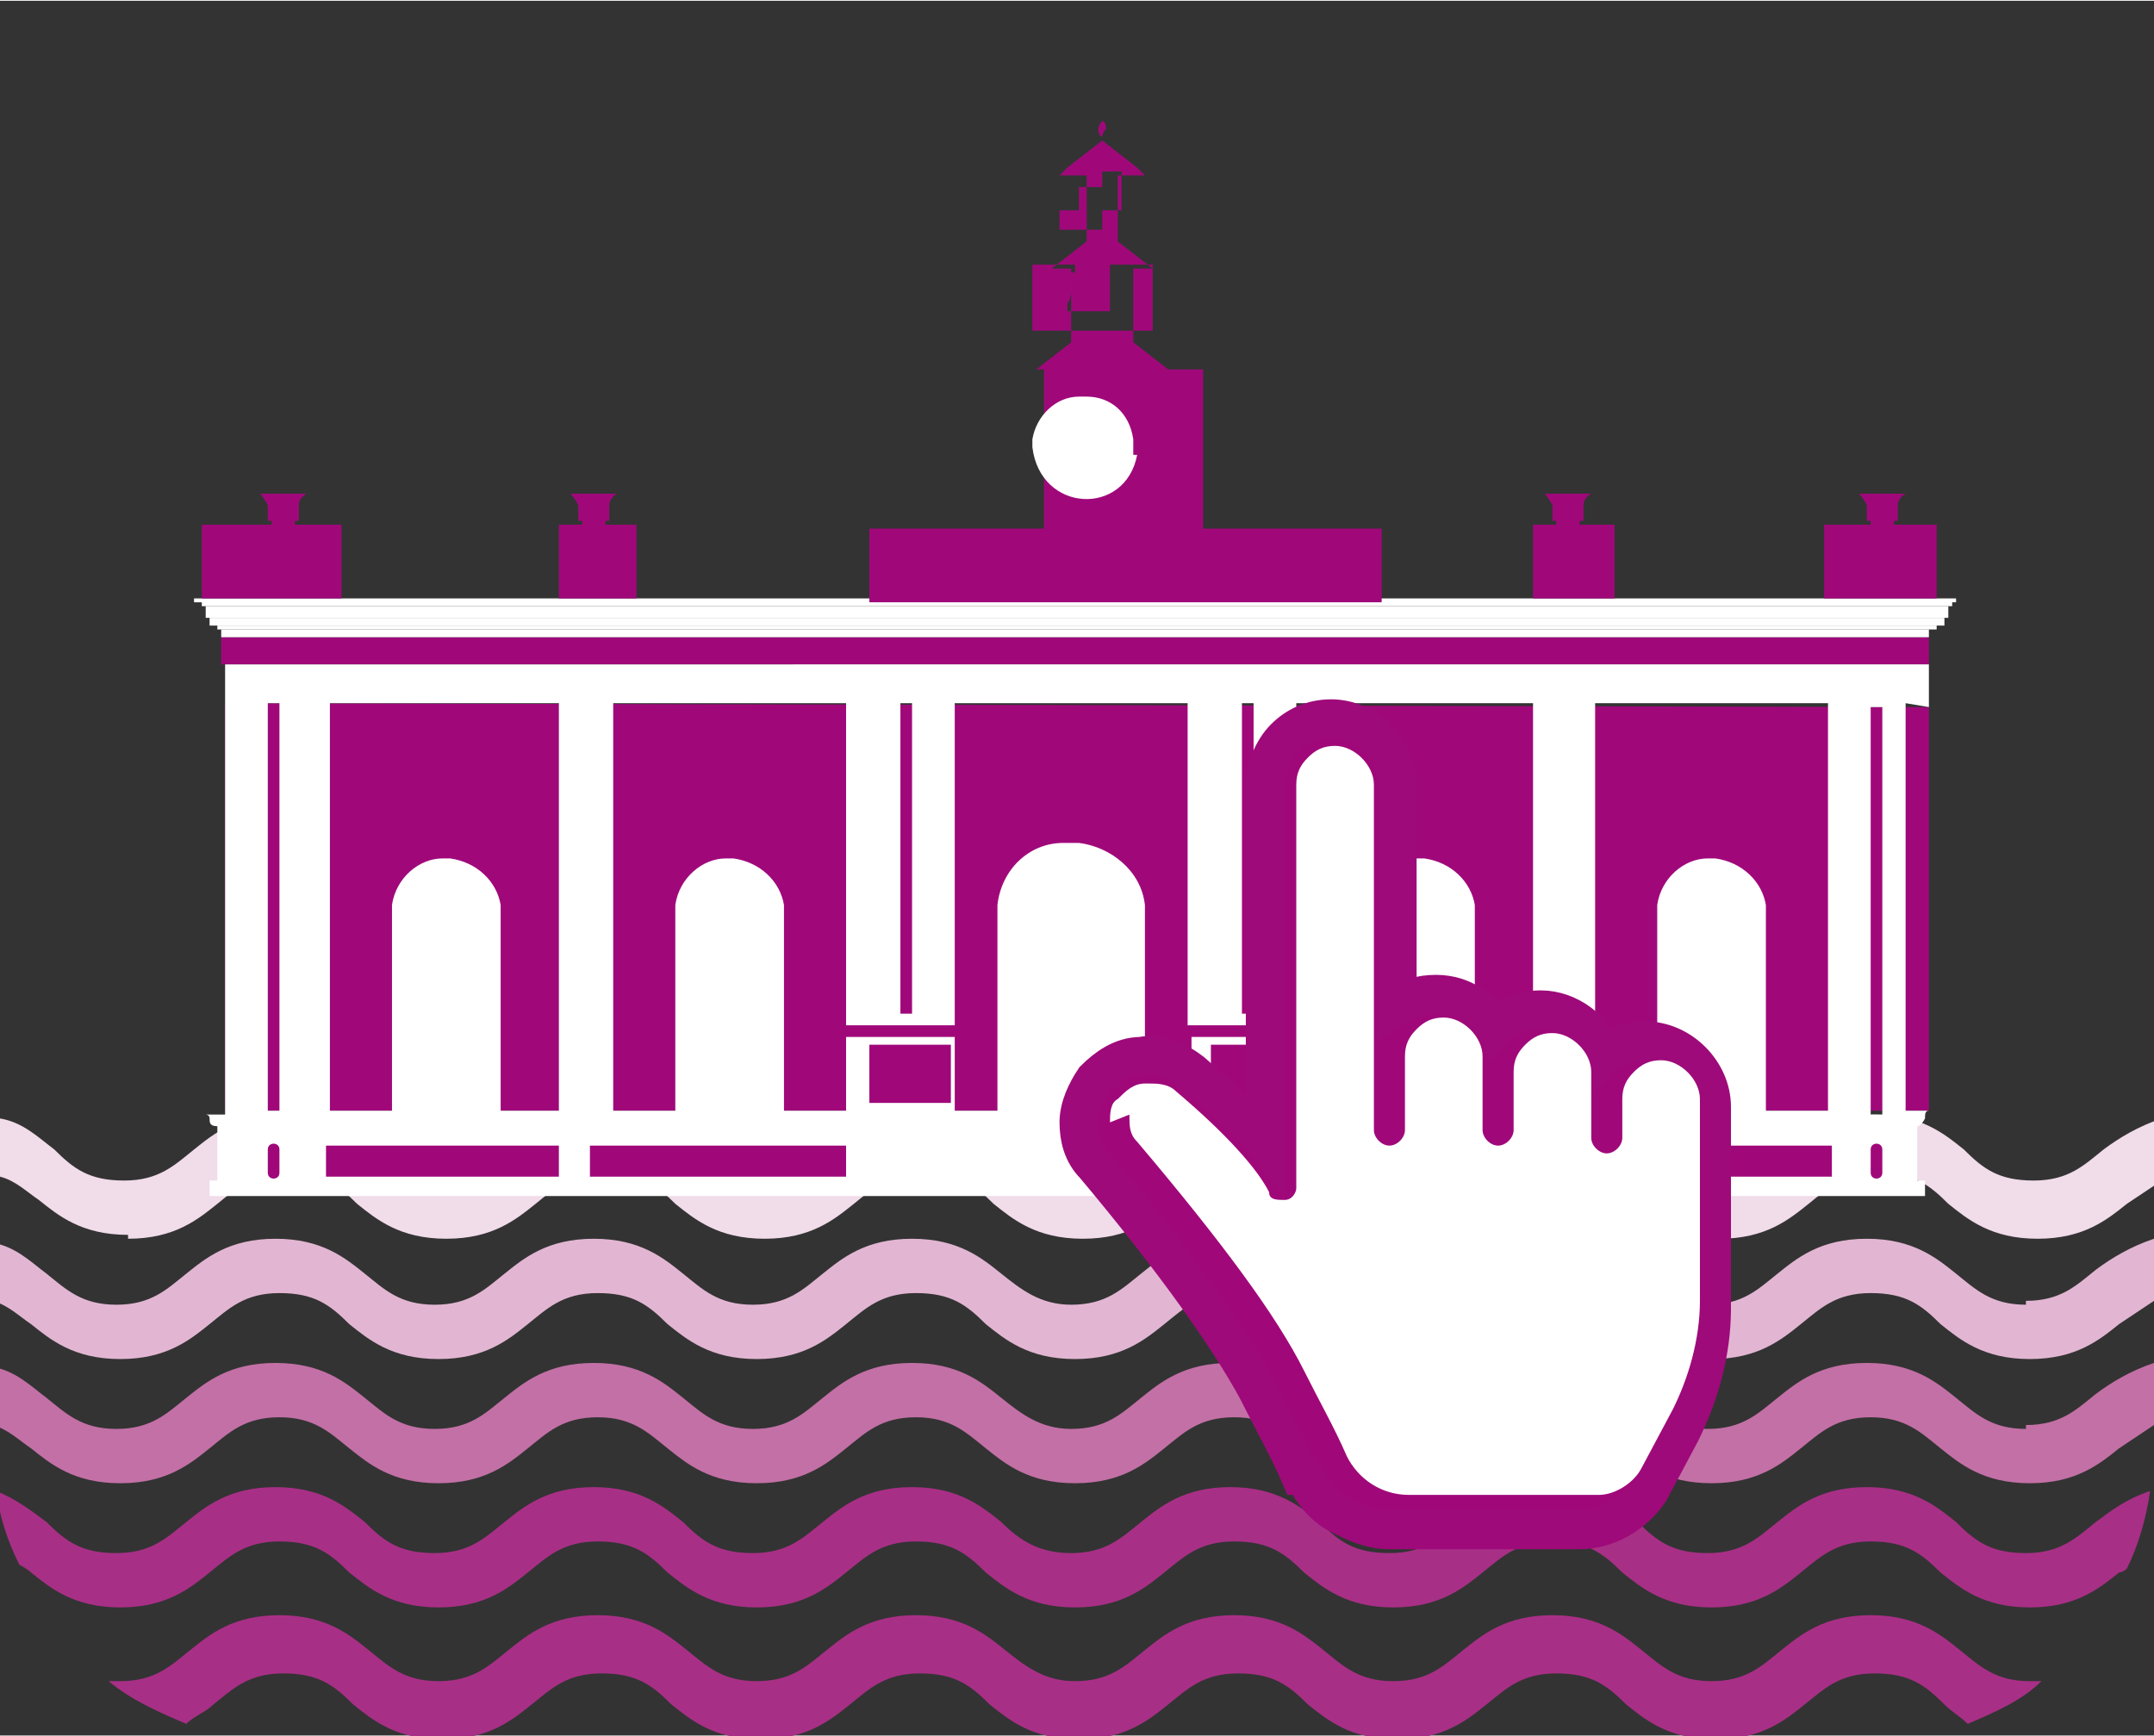 <?xml version="1.0" encoding="UTF-8"?>
<svg xmlns="http://www.w3.org/2000/svg" id="Capa_1" width="19.6mm" height="15.8mm" version="1.1" viewBox="0 0 55.5 44.7">
  <rect x="0" y="0" width="55.5" height="44.7" fill="#333333" stroke="none"/>
  <!-- Generator: Adobe Illustrator 29.1.0, SVG Export Plug-In . SVG Version: 2.1.0 Build 142)  -->
  <defs>
    <style>
      .st0 {
        fill: none;
      }

      .st1 {
        fill: #fff;
      }

      .st2 {
        fill: #a82f86;
      }

      .st3, .st4 {
        fill: #a0087a;
      }

      .st5 {
        fill: #f1dcea;
      }

      .st4 {
        stroke: #9e0a79;
        stroke-miterlimit: 10;
      }

      .st6 {
        fill: #e2b6d2;
      }

      .st7 {
        fill: #c370a6;
      }
    </style>
  </defs>
  <g>
    <path class="st0" d="M52.3,41.5c-1.2,0-1.8-.5-2.3-.9-.5-.4-.9-.8-1.8-.8s-1.3.3-1.8.8c-.5.4-1.1.9-2.3.9s-1.8-.5-2.3-.9c-.5-.4-.9-.8-1.8-.8s-1.3.3-1.8.8c-.5.4-1.1.9-2.3.9h0c-1.2,0-1.8-.5-2.3-.9-.5-.4-.9-.8-1.8-.8s-1.3.3-1.8.8c-.5.4-1.1.9-2.3.9s-1.8-.5-2.3-.9c-.5-.4-.9-.8-1.8-.8s-1.3.3-1.8.8c-.5.4-1.1.9-2.3.9s-1.8-.5-2.3-.9c-.5-.4-.9-.8-1.8-.8s-1.3.3-1.8.8c-.5.4-1.1.9-2.3.9s-1.8-.5-2.3-.9c-.5-.4-.9-.8-1.8-.8s-1.3.3-1.8.8c-.5.4-1.1.9-2.3.9s-1.8-.5-2.3-.9c0,0-.2-.1-.3-.2.5,1.1,1.3,2.1,2.3,2.8,0,0,.2,0,.3,0,.9,0,1.3-.4,1.8-.8.5-.4,1.1-.9,2.3-.9s1.8.5,2.3.9c.5.4.9.8,1.8.8s1.3-.4,1.8-.8c.5-.4,1.1-.9,2.3-.9s1.8.5,2.3.9c.5.4.9.8,1.8.8s1.3-.4,1.8-.8c.5-.4,1.1-.9,2.3-.9s1.8.5,2.3.9c.5.4.9.8,1.8.8.8,0,1.3-.4,1.8-.8.5-.4,1.1-.9,2.3-.9s1.8.5,2.3.9c.5.4.9.8,1.8.8h0c.8,0,1.3-.4,1.8-.8.5-.4,1.1-.9,2.3-.9s1.8.5,2.3.9c.5.4.9.8,1.8.8s1.3-.4,1.8-.8c.5-.4,1.1-.9,2.3-.9s1.8.5,2.3.9c.5.4.9.8,1.8.8s.2,0,.3,0c.9-.7,1.7-1.7,2.2-2.7,0,0-.1,0-.2.1-.5.4-1.1.9-2.3.9Z"></path>
    <path class="st0" d="M40,43.1c-.8,0-1.3.3-1.8.8-.5.4-1.1.9-2.3.9h8.1c-1.2,0-1.8-.5-2.3-.9-.5-.4-.9-.8-1.8-.8Z"></path>
    <path class="st0" d="M48.2,43.1c-.9,0-1.3.3-1.8.8-.5.4-1.1.9-2.3.9h3.9c.9,0,1.8-.2,2.6-.5-.2-.1-.4-.3-.6-.5-.5-.4-.9-.8-1.8-.8Z"></path>
    <path class="st0" d="M31.8,43.1c-.9,0-1.3.3-1.8.8-.5.4-1.1.9-2.3.9h8.1c-1.2,0-1.8-.5-2.3-.9-.5-.4-.9-.8-1.8-.8Z"></path>
    <path class="st0" d="M15.5,43.1c-.9,0-1.3.3-1.8.8-.5.4-1.1.9-2.3.9h8.2c-1.2,0-1.8-.5-2.3-.9-.5-.4-.9-.8-1.8-.8Z"></path>
    <path class="st0" d="M23.7,43.1c-.8,0-1.3.3-1.8.8-.5.4-1.1.9-2.3.9h8.1c-1.2,0-1.8-.5-2.3-.9-.5-.4-.9-.8-1.8-.8Z"></path>
    <path class="st0" d="M52.3,35.1c-1.2,0-1.8-.5-2.3-.9-.5-.4-.9-.8-1.8-.8s-1.3.4-1.8.8c-.5.4-1.1.9-2.3.9s-1.8-.5-2.3-.9c-.5-.4-.9-.8-1.8-.8s-1.3.4-1.8.8c-.5.4-1.1.9-2.3.9h0c-1.2,0-1.8-.5-2.3-.9-.5-.4-.9-.8-1.8-.8s-1.3.3-1.8.8c-.5.4-1.1.9-2.3.9s-1.8-.5-2.3-.9c-.5-.4-.9-.8-1.8-.8s-1.3.3-1.8.8c-.5.4-1.1.9-2.3.9s-1.8-.5-2.3-.9c-.5-.4-.9-.8-1.8-.8s-1.3.3-1.8.8c-.5.4-1.1.9-2.3.9s-1.8-.5-2.3-.9c-.5-.4-.9-.8-1.8-.8s-1.3.3-1.8.8c-.5.4-1.1.9-2.3.9s-1.8-.5-2.3-.9c-.3-.3-.6-.5-1-.6v1.7c.6.2,1.1.5,1.4.8.5.4.9.8,1.8.8s1.3-.4,1.8-.8c.5-.4,1.1-.9,2.3-.9s1.8.5,2.3.9c.5.4.9.8,1.8.8s1.3-.4,1.8-.8c.5-.4,1.1-.9,2.3-.9s1.8.5,2.3.9c.5.4.9.8,1.8.8s1.3-.4,1.8-.8c.5-.4,1.1-.9,2.3-.9s1.8.5,2.3.9c.5.4.9.8,1.8.8.8,0,1.3-.4,1.8-.8.5-.4,1.1-.9,2.3-.9s1.8.5,2.3.9c.5.4.9.8,1.8.8h0c.8,0,1.3-.4,1.8-.8.5-.4,1.1-.9,2.3-.9s1.8.5,2.3.9c.5.4.9.8,1.8.8s1.3-.4,1.8-.8c.5-.4,1.1-.9,2.3-.9s1.8.5,2.3.9c.5.4.9.8,1.8.8s1.3-.4,1.8-.8c.4-.3.8-.6,1.5-.8v-1.6c-.3.1-.6.4-.9.6-.5.4-1.1.9-2.3.9Z"></path>
    <path class="st0" d="M54.6,31c-.5.4-1.1.9-2.3.9s-1.8-.5-2.3-.9c-.5-.4-.9-.8-1.8-.8s-1.3.3-1.8.8c-.5.4-1.1.9-2.3.9s-1.8-.5-2.3-.9c-.5-.4-.9-.8-1.8-.8s-1.3.3-1.8.8c-.5.4-1.1.9-2.3.9h0c-1.2,0-1.8-.5-2.3-.9-.5-.4-.9-.8-1.8-.8s-1.3.3-1.8.8c-.5.4-1.1.9-2.3.9s-1.8-.5-2.3-.9c-.5-.4-.9-.8-1.8-.8s-1.3.3-1.8.8c-.5.4-1.1.9-2.3.9s-1.8-.5-2.3-.9c-.5-.4-.9-.8-1.8-.8s-1.3.3-1.8.8c-.5.4-1.1.9-2.3.9s-1.8-.5-2.3-.9c-.5-.4-.9-.8-1.8-.8s-1.3.3-1.8.8c-.5.4-1.1.9-2.3.9s-1.8-.5-2.3-.9c-.3-.3-.6-.5-1-.6v1.7c.6.2,1.1.5,1.4.8.5.4.9.8,1.8.8s1.3-.4,1.8-.8c.5-.4,1.1-.9,2.3-.9s1.8.5,2.3.9c.5.4.9.8,1.8.8s1.3-.4,1.8-.8c.5-.4,1.1-.9,2.3-.9s1.8.5,2.3.9c.5.4.9.8,1.8.8s1.3-.4,1.8-.8c.5-.4,1.1-.9,2.3-.9s1.8.5,2.3.9c.5.4.9.8,1.8.8.8,0,1.3-.4,1.8-.8.5-.4,1.1-.9,2.3-.9s1.8.5,2.3.9c.5.4.9.8,1.8.8h0c.8,0,1.3-.4,1.8-.8.5-.4,1.1-.9,2.3-.9s1.8.5,2.3.9c.5.4.9.8,1.8.8s1.3-.4,1.8-.8c.5-.4,1.1-.9,2.3-.9s1.8.5,2.3.9c.5.4.9.8,1.8.8s1.3-.4,1.8-.8c.4-.3.8-.6,1.5-.8v-1.6c-.3.1-.6.3-.9.6Z"></path>
    <path class="st0" d="M7.4,43.1c-.9,0-1.3.3-1.8.8-.2.2-.4.3-.7.5.8.3,1.6.5,2.5.5h4c-1.2,0-1.8-.5-2.3-.9-.5-.4-.9-.8-1.8-.8Z"></path>
    <path class="st0" d="M52.3,38.3c-1.2,0-1.8-.5-2.3-.9-.5-.4-.9-.8-1.8-.8s-1.3.4-1.8.8c-.5.4-1.1.9-2.3.9s-1.8-.5-2.3-.9c-.5-.4-.9-.8-1.8-.8s-1.3.4-1.8.8c-.5.4-1.1.9-2.3.9h0c-1.2,0-1.8-.5-2.3-.9-.5-.4-.9-.8-1.8-.8s-1.3.4-1.8.8c-.5.4-1.1.9-2.3.9s-1.8-.5-2.3-.9c-.5-.4-.9-.8-1.8-.8s-1.3.4-1.8.8c-.5.4-1.1.9-2.3.9s-1.8-.5-2.3-.9c-.5-.4-.9-.8-1.8-.8s-1.3.4-1.8.8c-.5.4-1.1.9-2.3.9s-1.8-.5-2.3-.9c-.5-.4-.9-.8-1.8-.8s-1.3.4-1.8.8c-.5.4-1.1.9-2.3.9s-1.8-.5-2.3-.9c-.3-.3-.6-.5-1-.6v.5c0,.4,0,.8.1,1.2.6.2,1,.5,1.3.8.5.4.9.8,1.8.8s1.3-.3,1.8-.8c.5-.4,1.1-.9,2.3-.9s1.8.5,2.3.9c.5.4.9.8,1.8.8s1.3-.3,1.8-.8c.5-.4,1.1-.9,2.3-.9s1.8.5,2.3.9c.5.4.9.8,1.8.8s1.3-.3,1.8-.8c.5-.4,1.1-.9,2.3-.9s1.8.5,2.3.9c.5.4.9.8,1.8.8.8,0,1.3-.4,1.8-.8.5-.4,1.1-.9,2.3-.9s1.8.5,2.3.9c.5.4.9.8,1.8.8h0c.8,0,1.3-.4,1.8-.8.5-.4,1.1-.9,2.3-.9s1.8.5,2.3.9c.5.4.9.8,1.8.8s1.3-.3,1.8-.8c.5-.4,1.1-.9,2.3-.9s1.8.5,2.3.9c.5.4.9.8,1.8.8s1.3-.3,1.8-.8c.4-.3.8-.6,1.4-.8,0-.4.1-.8.1-1.2v-.5c-.3.1-.6.4-.9.6-.5.4-1.1.9-2.3.9Z"></path>
    <path class="st2" d="M52.2,40c-.9,0-1.3-.3-1.8-.8-.5-.4-1.1-.9-2.3-.9s-1.8.5-2.3.9c-.5.4-.9.8-1.8.8s-1.3-.3-1.8-.8c-.5-.4-1.1-.9-2.3-.9s-1.8.5-2.3.9c-.5.4-.9.8-1.8.8h0c-.9,0-1.3-.3-1.8-.8-.5-.4-1.1-.9-2.3-.9s-1.8.5-2.3.9c-.5.4-.9.8-1.8.8-.8,0-1.3-.3-1.8-.8-.5-.4-1.1-.9-2.3-.9s-1.8.5-2.3.9c-.5.4-.9.8-1.8.8s-1.3-.3-1.8-.8c-.5-.4-1.1-.9-2.3-.9s-1.8.5-2.3.9c-.5.4-.9.8-1.8.8s-1.3-.3-1.8-.8c-.5-.4-1.1-.9-2.3-.9s-1.8.5-2.3.9c-.5.4-.9.8-1.8.8s-1.3-.3-1.8-.8c-.4-.3-.8-.6-1.3-.8.1.7.3,1.3.6,1.9,0,0,.2.1.3.2.5.4,1.1.9,2.3.9s1.8-.5,2.3-.9c.5-.4.9-.8,1.8-.8s1.3.3,1.8.8c.5.4,1.1.9,2.3.9s1.8-.5,2.3-.9c.5-.4.9-.8,1.8-.8s1.3.3,1.8.8c.5.4,1.1.9,2.3.9s1.8-.5,2.3-.9c.5-.4.9-.8,1.8-.8s1.3.3,1.8.8c.5.4,1.1.9,2.3.9s1.8-.5,2.3-.9c.5-.4.9-.8,1.8-.8s1.3.3,1.8.8c.5.4,1.1.9,2.3.9h0c1.2,0,1.8-.5,2.3-.9.5-.4.9-.8,1.8-.8s1.3.3,1.8.8c.5.4,1.1.9,2.3.9s1.8-.5,2.3-.9c.5-.4.9-.8,1.8-.8s1.3.3,1.8.8c.5.4,1.1.9,2.3.9s1.8-.5,2.3-.9c0,0,.1,0,.2-.1.3-.6.5-1.3.6-2-.6.2-1,.5-1.4.8-.5.4-.9.8-1.8.8Z"></path>
    <path class="st2" d="M50.5,42.5c-.5-.4-1.1-.9-2.3-.9s-1.8.5-2.3.9c-.5.4-.9.8-1.8.8s-1.3-.4-1.8-.8c-.5-.4-1.1-.9-2.3-.9s-1.8.5-2.3.9c-.5.4-.9.8-1.8.8h0c-.9,0-1.3-.4-1.8-.8-.5-.4-1.1-.9-2.3-.9s-1.8.5-2.3.9c-.5.4-.9.8-1.8.8-.8,0-1.3-.4-1.8-.8-.5-.4-1.1-.9-2.3-.9s-1.8.5-2.3.9c-.5.4-.9.8-1.8.8s-1.3-.4-1.8-.8c-.5-.4-1.1-.9-2.3-.9s-1.8.5-2.3.9c-.5.4-.9.8-1.8.8s-1.3-.4-1.8-.8c-.5-.4-1.1-.9-2.3-.9s-1.8.5-2.3.9c-.5.4-.9.8-1.8.8s-.2,0-.3,0c.6.5,1.3.8,2,1.1.2-.2.5-.3.7-.5.5-.4.9-.8,1.8-.8s1.3.3,1.8.8c.5.4,1.1.9,2.3.9s1.8-.5,2.3-.9c.5-.4.9-.8,1.8-.8s1.3.3,1.8.8c.5.4,1.1.9,2.3.9s1.8-.5,2.3-.9c.5-.4.9-.8,1.8-.8s1.3.3,1.8.8c.5.4,1.1.9,2.3.9s1.8-.5,2.3-.9c.5-.4.9-.8,1.8-.8s1.3.3,1.8.8c.5.4,1.1.9,2.3.9h0c1.2,0,1.8-.5,2.3-.9.5-.4.9-.8,1.8-.8s1.3.3,1.8.8c.5.4,1.1.9,2.3.9s1.8-.5,2.3-.9c.5-.4.9-.8,1.8-.8s1.3.3,1.8.8c.2.2.4.3.6.5.7-.3,1.4-.6,1.9-1.1,0,0-.2,0-.3,0-.9,0-1.3-.4-1.8-.8Z"></path>
    <path class="st7" d="M52.2,36.8c-.9,0-1.3-.4-1.8-.8-.5-.4-1.1-.9-2.3-.9s-1.8.5-2.3.9c-.5.4-.9.8-1.8.8s-1.3-.4-1.8-.8c-.5-.4-1.1-.9-2.3-.9s-1.8.5-2.3.9c-.5.4-.9.8-1.8.8h0c-.9,0-1.3-.4-1.8-.8-.5-.4-1.1-.9-2.3-.9s-1.8.5-2.3.9c-.5.4-.9.8-1.8.8-.8,0-1.3-.4-1.8-.8-.5-.4-1.1-.9-2.3-.9s-1.8.5-2.3.9c-.5.4-.9.8-1.8.8s-1.3-.4-1.8-.8c-.5-.4-1.1-.9-2.3-.9s-1.8.5-2.3.9c-.5.4-.9.8-1.8.8s-1.3-.4-1.8-.8c-.5-.4-1.1-.9-2.3-.9s-1.8.5-2.3.9c-.5.4-.9.8-1.8.8s-1.3-.4-1.8-.8c-.4-.3-.8-.7-1.4-.8v1.5c.4.1.7.4,1,.6.5.4,1.1.9,2.3.9s1.8-.5,2.3-.9c.5-.4.9-.8,1.8-.8s1.3.4,1.8.8c.5.4,1.1.9,2.3.9s1.8-.5,2.3-.9c.5-.4.9-.8,1.8-.8s1.3.4,1.8.8c.5.4,1.1.9,2.3.9s1.8-.5,2.3-.9c.5-.4.9-.8,1.8-.8s1.3.4,1.8.8c.5.4,1.1.9,2.3.9s1.8-.5,2.3-.9c.5-.4.9-.8,1.8-.8s1.3.4,1.8.8c.5.4,1.1.9,2.3.9h0c1.2,0,1.8-.5,2.3-.9.5-.4.9-.8,1.8-.8s1.3.4,1.8.8c.5.4,1.1.9,2.3.9s1.8-.5,2.3-.9c.5-.4.9-.8,1.8-.8s1.3.4,1.8.8c.5.4,1.1.9,2.3.9s1.8-.5,2.3-.9c.3-.2.6-.4.9-.6v-1.6c-.6.2-1.1.5-1.5.8-.5.4-.9.8-1.8.8Z"></path>
    <path class="st6" d="M52.2,33.6c-.9,0-1.3-.4-1.8-.8-.5-.4-1.1-.9-2.3-.9s-1.8.5-2.3.9c-.5.4-.9.8-1.8.8s-1.3-.4-1.8-.8c-.5-.4-1.1-.9-2.3-.9s-1.8.5-2.3.9c-.5.4-.9.8-1.8.8h0c-.9,0-1.3-.4-1.8-.8-.5-.4-1.1-.9-2.3-.9s-1.8.5-2.3.9c-.5.4-.9.8-1.8.8-.8,0-1.3-.4-1.8-.8-.5-.4-1.1-.9-2.3-.9s-1.8.5-2.3.9c-.5.4-.9.8-1.8.8s-1.3-.4-1.8-.8c-.5-.4-1.1-.9-2.3-.9s-1.8.5-2.3.9c-.5.4-.9.8-1.8.8s-1.3-.4-1.8-.8c-.5-.4-1.1-.9-2.3-.9s-1.8.5-2.3.9c-.5.4-.9.8-1.8.8s-1.3-.4-1.8-.8c-.4-.3-.8-.7-1.4-.8v1.5c.4.1.7.4,1,.6.5.4,1.1.9,2.3.9s1.8-.5,2.3-.9c.5-.4.9-.8,1.8-.8s1.3.3,1.8.8c.5.4,1.1.9,2.3.9s1.8-.5,2.3-.9c.5-.4.9-.8,1.8-.8s1.3.3,1.8.8c.5.4,1.1.9,2.3.9s1.8-.5,2.3-.9c.5-.4.9-.8,1.8-.8s1.3.3,1.8.8c.5.4,1.1.9,2.3.9s1.8-.5,2.3-.9c.5-.4.9-.8,1.8-.8s1.3.3,1.8.8c.5.4,1.1.9,2.3.9h0c1.2,0,1.8-.5,2.3-.9.5-.4.9-.8,1.8-.8s1.3.3,1.8.8c.5.4,1.1.9,2.3.9s1.8-.5,2.3-.9c.5-.4.9-.8,1.8-.8s1.3.3,1.8.8c.5.4,1.1.9,2.3.9s1.8-.5,2.3-.9c.3-.2.6-.4.9-.6v-1.6c-.6.2-1.1.5-1.5.8-.5.4-.9.8-1.8.8Z"></path>
    <path class="st5" d="M3.3,31.9c1.2,0,1.8-.5,2.3-.9.5-.4.9-.8,1.8-.8s1.3.3,1.8.8c.5.4,1.1.9,2.3.9s1.8-.5,2.3-.9c.5-.4.9-.8,1.8-.8s1.3.3,1.8.8c.5.4,1.1.9,2.3.9s1.8-.5,2.3-.9c.5-.4.9-.8,1.8-.8s1.3.3,1.8.8c.5.4,1.1.9,2.3.9s1.8-.5,2.3-.9c.5-.4.9-.8,1.8-.8s1.3.3,1.8.8c.5.4,1.1.9,2.3.9h0c1.2,0,1.8-.5,2.3-.9.5-.4.9-.8,1.8-.8s1.3.3,1.8.8c.5.4,1.1.9,2.3.9s1.8-.5,2.3-.9c.5-.4.9-.8,1.8-.8s1.3.3,1.8.8c.5.4,1.1.9,2.3.9s1.8-.5,2.3-.9c.3-.2.6-.4.9-.6v-1.6c-.6.2-1.1.5-1.5.8-.5.4-.9.8-1.8.8s-1.3-.3-1.8-.8c-.5-.4-1.1-.9-2.3-.9s-1.8.5-2.3.9c-.5.4-.9.8-1.8.8s-1.3-.3-1.8-.8c-.5-.4-1.1-.9-2.3-.9s-1.8.5-2.3.9c-.5.4-.9.8-1.8.8h0c-.9,0-1.3-.3-1.8-.8-.5-.4-1.1-.9-2.3-.9s-1.8.5-2.3.9c-.5.4-.9.8-1.8.8-.8,0-1.3-.3-1.8-.8-.5-.4-1.1-.9-2.3-.9s-1.8.5-2.3.9c-.5.4-.9.8-1.8.8s-1.3-.3-1.8-.8c-.5-.4-1.1-.9-2.3-.9s-1.8.5-2.3.9c-.5.4-.9.8-1.8.8s-1.3-.3-1.8-.8c-.5-.4-1.1-.9-2.3-.9s-1.8.5-2.3.9c-.5.4-.9.8-1.8.8s-1.3-.3-1.8-.8c-.4-.3-.8-.7-1.4-.8v1.5c.4.1.7.4,1,.6.5.4,1.1.9,2.3.9Z"></path>
  </g>
  <g>
    <g>
      <g>
        <polygon class="st3" points="49.7 28.6 49.7 18.2 49.7 18.2 5.8 18.1 5.8 18.1 5.8 28.6 49.7 28.6"></polygon>
        <rect class="st3" x="5.7" y="16.4" width="44" height=".7"></rect>
      </g>
      <g>
        <path class="st1" d="M49.7,18.2h-1.2s0,10.5,0,10.5h-.3v-10.5h1.5v-1.1H5.8v1.1h0v10.5h-.5s0,0,0,0h0s0,0,0,0h0c0,0,.1,0,.1.1h0s0,0,0,0h0s0,0,0,0h0c0,.1,0,.2.2.2h0s0,0,0,0h0v1.4h-.2v.4h44.2v-.4h-.2v-1.4h0s0,0,0,0h0s0,0,0,0c0,0,.1,0,.2-.2h0s0,0,0,0h0s0,0,0,0h0c0-.1,0-.2.1-.2h0s0,0,0,0h0s0,0,0,0h0s-.6,0-.6,0v-10.5ZM32,18.1h.3v8h-.3v-8ZM23.2,18.1h.3v8h-.3v-8ZM7.2,28.6h-.3v-10.5h.3v10.5ZM14.4,28.6h-1.5v-1.7h0v-3.4h0c0-.1,0-.2,0-.2-.1-.6-.6-1.1-1.3-1.2h-.1s-.1,0-.1,0c-.6,0-1.2.5-1.3,1.2h0c0,.1,0,.2,0,.2v3.3h0v1.8h-1.6v-10.5h5.9v10.5ZM39.6,28.6h-1.6v-1.7h0v-3.4h0c0-.1,0-.2,0-.2-.1-.6-.6-1.1-1.3-1.2h-.1s-.1,0-.1,0c-.6,0-1.2.5-1.3,1.2h0c0,.1,0,.2,0,.2v3.3h0v1.8h-1.7v-1.9h-2.8v1.9h-1.2v-5.1s0-.2,0-.2c-.1-.9-.9-1.5-1.7-1.6h-.2s-.2,0-.2,0c-.9,0-1.6.7-1.7,1.6v.2s0,.2,0,.2v4.4h0v.5h-1.1v-1.9h-2.8v1.9h-1.6v-1.7h0v-3.4h0c0-.1,0-.2,0-.2-.1-.6-.6-1.1-1.3-1.2h-.1s-.1,0-.1,0c-.6,0-1.2.5-1.3,1.2h0c0,.1,0,.2,0,.2v3.3h0v1.8h-1.6v-10.5h6v8h0v.3h2.8v-.2h0v-8.1h6v8h0v.3h2.8v-.2h0v-8.1h6.1v10.5ZM47.1,28.6h-1.6v-1.7h0v-3.4h0c0-.1,0-.2,0-.2-.1-.6-.6-1.1-1.3-1.2h-.1s-.1,0-.1,0c-.6,0-1.2.5-1.3,1.2h0c0,.1,0,.2,0,.2v3.3h0v1.8h-1.6v-10.5h6v10.5Z"></path>
        <polygon class="st1" points="49.9 16.1 5.6 16.1 5.6 16.2 5.6 16.2 49.9 16.2 49.9 16.2 49.9 16.1"></polygon>
        <polygon class="st1" points="50.1 16.1 50.1 15.9 5.4 15.9 5.4 16.1 5.6 16.1 50.1 16.1 50.1 16.1"></polygon>
        <polygon class="st1" points="5.4 15.9 50.1 15.9 50.1 15.9 50.1 15.9 5.3 15.9 5.3 15.9 5.4 15.9"></polygon>
        <polygon class="st1" points="50.2 15.6 5.3 15.6 5.3 15.9 5.3 15.9 50.2 15.9 50.2 15.6"></polygon>
        <polygon class="st1" points="50.4 15.4 5 15.4 5 15.5 5.1 15.5 5.1 15.5 5.1 15.5 5.2 15.5 5.2 15.6 5.2 15.6 5.2 15.6 5.3 15.6 50.2 15.6 50.2 15.6 50.2 15.6 50.3 15.6 50.3 15.5 50.3 15.5 50.4 15.5 50.4 15.5 50.4 15.5 50.4 15.4 50.4 15.4"></polygon>
        <polygon class="st1" points="5.6 16.2 5.7 16.2 5.7 16.2 5.7 16.3 5.7 16.3 5.7 16.4 5.8 16.4 49.7 16.4 49.7 16.4 49.7 16.3 49.7 16.3 49.7 16.2 49.8 16.2 49.8 16.2 49.9 16.2 5.6 16.2 5.6 16.2"></polygon>
      </g>
      <polygon class="st3" points="8.4 29.5 9 29.5 14.4 29.5 14.4 30.3 9 30.3 8.4 30.3 8.4 29.5"></polygon>
      <path class="st3" d="M48.5,30v-.4c0-.2-.3-.2-.3,0v.2s0,.2,0,.2v.2c0,.2.3.2.3,0v-.2Z"></path>
      <path class="st3" d="M7.2,30v-.4c0-.2-.3-.2-.3,0v.2s0,.2,0,.2v.2c0,.2.3.2.3,0v-.2Z"></path>
      <polygon class="st3" points="47.2 29.5 46.6 29.5 41.2 29.5 41.2 30.3 46.6 30.3 47.2 30.3 47.2 29.5"></polygon>
      <polygon class="st3" points="33.8 30.3 40.3 30.3 40.3 29.5 39.6 29.5 40.3 29.5 33.8 29.5 33.8 30.3"></polygon>
      <rect class="st3" x="15.2" y="29.5" width="6.6" height=".8"></rect>
      <g>
        <path class="st3" d="M15.6,13.5h0s0,0,0,0c0,0,0,0,0,0h0s0,0,0,0c0,0,0,0,0,0,0,0,0,0,0,0,0,0,0,0,0,0,0,0,0,0,0,0h0s0,0,0,0c0,0,0,0,0,0h0s0,0,0,0c0,0,0,0,0-.1h0s0,0,0,0c0,0,0,0,0,0,0,0,0,0,0,0h0s0,0,0,0c0,0,0,0,0,0,0,0,0,0,0,0,0,0,0,0,0,0,0,0,0,0,0,0,0,0,0,0,0,0,0,0,0,0,0,0,0,0,0,0,0,0,0,0,0,0,0,0,0,0,0,0,.1,0,0,0,0,0,0,0,0,0,0,0,0-.1,0,0,0,0,0,0,0,0,0,0,0,0,0,0,0,0,0,0,0,0,0-.2,0-.3,0-.2.2-.3.2-.3h-1.2s.1.1.2.3c0,0,0,.2,0,.3,0,0,0,0,0,0,0,0,0,0,0,0,0,0,0,0,0,0,0,0,0,0,0,.1,0,0,0,0,0,0,0,0,0,0,.1,0,0,0,0,0,0,0,0,0,0,0,0,0,0,0,0,0,0,0,0,0,0,0,0,0,0,0,0,0,0,0,0,0,0,0,0,0h0s0,0,0,0c0,0,0,0,0,0,0,0,0,0,0,0,0,0,0,0,0,0h0c0,0,0,0,0,.1,0,0,0,0,0,0h0s0,0,0,0c0,0,0,0,0,0h0s0,0,0,0c0,0,0,0,0,0,0,0,0,0,0,0,0,0,0,0,0,0h0c0,0,0,0,0,0,0,0,0,0,0,0h0c-.3,0-.6,0-.6,0v1.9h2v-1.9h-.6Z"></path>
        <path class="st3" d="M7.6,13.5h0s0,0,0,0c0,0,0,0,0,0h0s0,0,0,0c0,0,0,0,0,0,0,0,0,0,0,0,0,0,0,0,0,0,0,0,0,0,0,0h0s0,0,0,0c0,0,0,0,0,0h0s0,0,0,0c0,0,0,0,0-.1h0s0,0,0,0c0,0,0,0,0,0,0,0,0,0,0,0h0s0,0,0,0c0,0,0,0,0,0,0,0,0,0,0,0,0,0,0,0,0,0,0,0,0,0,0,0,0,0,0,0,0,0,0,0,0,0,0,0,0,0,0,0,0,0,0,0,0,0,0,0,0,0,0,0,.1,0,0,0,0,0,0,0,0,0,0,0,0-.1,0,0,0,0,0,0,0,0,0,0,0,0,0,0,0,0,0,0,0,0,0-.2,0-.3,0-.2.2-.3.2-.3h-1.2s.1.1.2.3c0,0,0,.2,0,.3,0,0,0,0,0,0,0,0,0,0,0,0,0,0,0,0,0,0,0,0,0,0,0,.1,0,0,0,0,0,0,0,0,0,0,.1,0,0,0,0,0,0,0,0,0,0,0,0,0,0,0,0,0,0,0,0,0,0,0,0,0,0,0,0,0,0,0,0,0,0,0,0,0h0s0,0,0,0c0,0,0,0,0,0,0,0,0,0,0,0,0,0,0,0,0,0h0c0,0,0,0,0,.1,0,0,0,0,0,0h0s0,0,0,0c0,0,0,0,0,0h0s0,0,0,0c0,0,0,0,0,0,0,0,0,0,0,0,0,0,0,0,0,0h0c0,0,0,0,0,0,0,0,0,0,0,0h0s-1.8,0-1.8,0v1.9h3.6v-1.9h-1.1Z"></path>
        <path class="st3" d="M48.8,13.5h0s0,0,0,0c0,0,0,0,0,0h0s0,0,0,0c0,0,0,0,0,0,0,0,0,0,0,0,0,0,0,0,0,0,0,0,0,0,0,0h0s0,0,0,0c0,0,0,0,0,0h0s0,0,0,0c0,0,0,0,0-.1h0s0,0,0,0c0,0,0,0,0,0,0,0,0,0,0,0h0s0,0,0,0c0,0,0,0,0,0,0,0,0,0,0,0,0,0,0,0,0,0,0,0,0,0,0,0,0,0,0,0,0,0,0,0,0,0,0,0,0,0,0,0,0,0,0,0,0,0,0,0,0,0,0,0,.1,0,0,0,0,0,0,0,0,0,0,0,0-.1,0,0,0,0,0,0,0,0,0,0,0,0,0,0,0,0,0,0,0,0,0-.2,0-.3,0-.2.2-.3.2-.3h-1.2s.1.1.2.3c0,0,0,.2,0,.3,0,0,0,0,0,0,0,0,0,0,0,0,0,0,0,0,0,0,0,0,0,0,0,.1,0,0,0,0,0,0,0,0,0,0,.1,0,0,0,0,0,0,0,0,0,0,0,0,0,0,0,0,0,0,0,0,0,0,0,0,0,0,0,0,0,0,0,0,0,0,0,0,0h0s0,0,0,0c0,0,0,0,0,0,0,0,0,0,0,0,0,0,0,0,0,0h0c0,0,0,0,0,.1,0,0,0,0,0,0h0s0,0,0,0c0,0,0,0,0,0h0s0,0,0,0c0,0,0,0,0,0,0,0,0,0,0,0,0,0,0,0,0,0h0c0,0,0,0,0,0,0,0,0,0,0,0h0s-1.2,0-1.2,0v1.9h2.9v-1.9h-.9Z"></path>
        <path class="st3" d="M40.7,13.5h0s0,0,0,0c0,0,0,0,0,0h0s0,0,0,0c0,0,0,0,0,0,0,0,0,0,0,0,0,0,0,0,0,0,0,0,0,0,0,0h0s0,0,0,0c0,0,0,0,0,0h0s0,0,0,0c0,0,0,0,0-.1h0s0,0,0,0c0,0,0,0,0,0,0,0,0,0,0,0h0s0,0,0,0c0,0,0,0,0,0,0,0,0,0,0,0,0,0,0,0,0,0,0,0,0,0,0,0,0,0,0,0,0,0,0,0,0,0,0,0,0,0,0,0,0,0,0,0,0,0,0,0,0,0,0,0,.1,0,0,0,0,0,0,0,0,0,0,0,0-.1,0,0,0,0,0,0,0,0,0,0,0,0,0,0,0,0,0,0,0,0,0-.2,0-.3,0-.2.2-.3.2-.3h-1.2s.1.1.2.3c0,0,0,.2,0,.3,0,0,0,0,0,0,0,0,0,0,0,0,0,0,0,0,0,0,0,0,0,0,0,.1,0,0,0,0,0,0,0,0,0,0,.1,0,0,0,0,0,0,0,0,0,0,0,0,0,0,0,0,0,0,0,0,0,0,0,0,0,0,0,0,0,0,0,0,0,0,0,0,0h0s0,0,0,0c0,0,0,0,0,0,0,0,0,0,0,0,0,0,0,0,0,0h0c0,0,0,0,0,.1,0,0,0,0,0,0h0s0,0,0,0c0,0,0,0,0,0h0s0,0,0,0c0,0,0,0,0,0,0,0,0,0,0,0,0,0,0,0,0,0h0c0,0,0,0,0,0,0,0,0,0,0,0h0c-.3,0-.6,0-.6,0v1.9h2.1v-1.9h-.7Z"></path>
        <path class="st3" d="M29.9,9.5h.2s-.9-.7-.9-.7h0s0,0,0,0h0s0,0,0,0v-.2h0v-1.7h.5s-.9-.7-.9-.7h0s0,0,0,0h0s0,0,0,0v-.2h0v-1.5h.7l-.2-.2h0s-.9-.7-.9-.7c0,0,0-.1,0-.1h0s0,0,0,0c0,0,0,0,0,0,0,0,0,0,0,0,0,0,0,0,0,0,0,0,0,0,0,0,0,0,0,0,0,0,0,0,0,0,0,0,0,0,0,0,0,0,0,0,0-.1.1-.2,0,0,0,0,0,0,0,0,0,0,0,0,0,0,0,0,0,0,0,0,0-.2-.1-.2h0s0,0,0,0h0c0,0-.1.1-.1.2,0,0,0,0,0,0,0,0,0,0,0,0,0,0,0,0,0,0,0,0,0,0,0,0,0,0,0,0,0,0,0,0,0,0,0,0,0,0,0,0,0,0,0,0,0,0,0,0,0,0,0,0,0,0,0,0,0,.2.1.2,0,0,0,0,0,0,0,0,0,0,0,0,0,0,0,0,0,0,0,0,0,0,0,0,0,0,0,0,0,0,0,0,0,0,0,0,0,0,0,0,0,0,0,0,0,0,0,0,0,0,0,0,0,0,0,0,0,0,0,0,0,0,0,0,0,0,0,0,0,0,0,0h0s0,0,0,.1l-.9.7h0s0,0,0,0l-.2.2h.7v1.5h0v.2s0,0,0,0h0s0,0,0,0h0s-.9.7-.9.7h0s.5,0,.5,0v1.7h0v.2s0,0,0,0h0s0,0,0,0h0s-.9.7-.9.7h0s.2,0,.2,0v4.1h-4.5v1.9h13.2v-1.9h-4.6v-4.1ZM27.3,4.4h.5c0,0,0,0,0,0h0s0,0,0,0h0s0,0,0,0v.2s0,0,0,0h0s0,0,0,0h0s0,0,0,0h0c0,0,0,.1,0,.1h0s0,.1,0,.1h.1s.1,0,.1,0h.1s.1,0,.1,0h.1s.1,0,.1,0h0c0,0,0-.1,0-.1h0s0-.1,0-.1h0c0,0,0,0,0,0h0s0,0,0,0v-.2s0,0,0,0h0s0,0,0,0h0s0,0,0,0h0c0,0,.5,0,.5,0v1h-1.1v-1ZM27.3,5.4h1.1v.5h-1.1v-.5ZM28.9,8.5h-2.3v-1.7h1.1v.2h-.1s0,0,0,0h0s0,0,0,0h0s0,.4,0,.4c0,0,0,0,0,.1h0,0c0,0,0,.2-.1.3h0c0,0,0,.2,0,.2h.1c.3,0,.6,0,.9,0h.1s0-.2,0-.2h0c0,0,0-.1,0-.1h0c0,0,0-.1,0-.1h0c0,0,0-.2,0-.2v-.4s0,0,0,0h0s0,0,0,0h0s0,0,0,0h0v-.2h1.1v1.7Z"></path>
      </g>
      <rect class="st3" x="22.4" y="26.9" width="2.1" height="1.5"></rect>
      <rect class="st3" x="31.2" y="26.9" width="2.1" height="1.5"></rect>
      <path class="st1" d="M29.2,11.7h0c0-.1,0-.2,0-.2h0c0-.1,0-.2,0-.2h0c-.1-.7-.6-1.1-1.2-1.1h-.1s-.1,0-.1,0c-.6,0-1.1.5-1.2,1.1h0c0,.1,0,.2,0,.2h0c.2,1.7,2.4,1.8,2.7.2Z"></path>
    </g>
    <g>
      <path class="st4" d="M33.6,38c.2.4.5.8.9,1,.4.2.8.4,1.3.4h4.9c.7,0,1.4-.4,1.8-1l.8-1.5c.5-1,.8-2.1.8-3.2v-5.2c0-.9-.8-1.7-1.7-1.7,0,0,0,0,0,0-.4,0-.8.1-1.1.4-.2-.7-.9-1.2-1.6-1.2,0,0,0,0,0,0-.5,0-.9.2-1.2.5,0,0,0,0,0,0-.3-.5-.8-.9-1.5-.9,0,0,0,0,0,0-.4,0-.7.1-1,.3v-5.7c0-.9-.8-1.7-1.7-1.7-.5,0-.9.2-1.2.5-.3.3-.5.8-.5,1.2v9.2c-.4-.5-1.1-1.1-1.9-1.8-.4-.3-.8-.5-1.3-.4-.5,0-.9.3-1.2.6-.2.3-.4.7-.4,1.1s.1.8.4,1.1c2.1,2.5,3.5,4.5,4.2,5.8.4.8.8,1.5,1.1,2.2Z"></path>
      <path class="st1" d="M28.6,28.9c0-.2,0-.5.2-.6.2-.2.4-.4.7-.4,0,0,0,0,.1,0,.2,0,.5,0,.7.2,1.3,1.1,2.1,2,2.4,2.6,0,.2.2.2.4.2.2,0,.3-.2.3-.3v-10.4c0-.3.1-.5.3-.7.2-.2.4-.3.7-.3s0,0,0,0c.5,0,1,.5,1,1v7s0,1.9,0,1.9c0,.2.2.4.4.4s.4-.2.4-.4v-1.9c0-.3.1-.5.3-.7.2-.2.4-.3.7-.3s0,0,0,0c.5,0,1,.5,1,1v.4s0,1.5,0,1.5c0,.2.2.4.4.4s.4-.2.4-.4v-1.5c0-.3.1-.5.3-.7.2-.2.4-.3.7-.3.5,0,1,.5,1,1v.7s0,1,0,1c0,.2.2.4.4.4s.4-.2.4-.4v-1c0-.3.1-.5.3-.7.2-.2.4-.3.7-.3.5,0,1,.5,1,1v5.2c0,1-.3,2-.7,2.8l-.8,1.5c-.2.4-.7.7-1.1.7h-4.9c-.7,0-1.3-.4-1.6-1-.3-.7-.7-1.4-1.1-2.2-.7-1.4-2.1-3.3-4.3-5.9-.2-.2-.2-.4-.2-.7Z"></path>
    </g>
  </g>
</svg>
